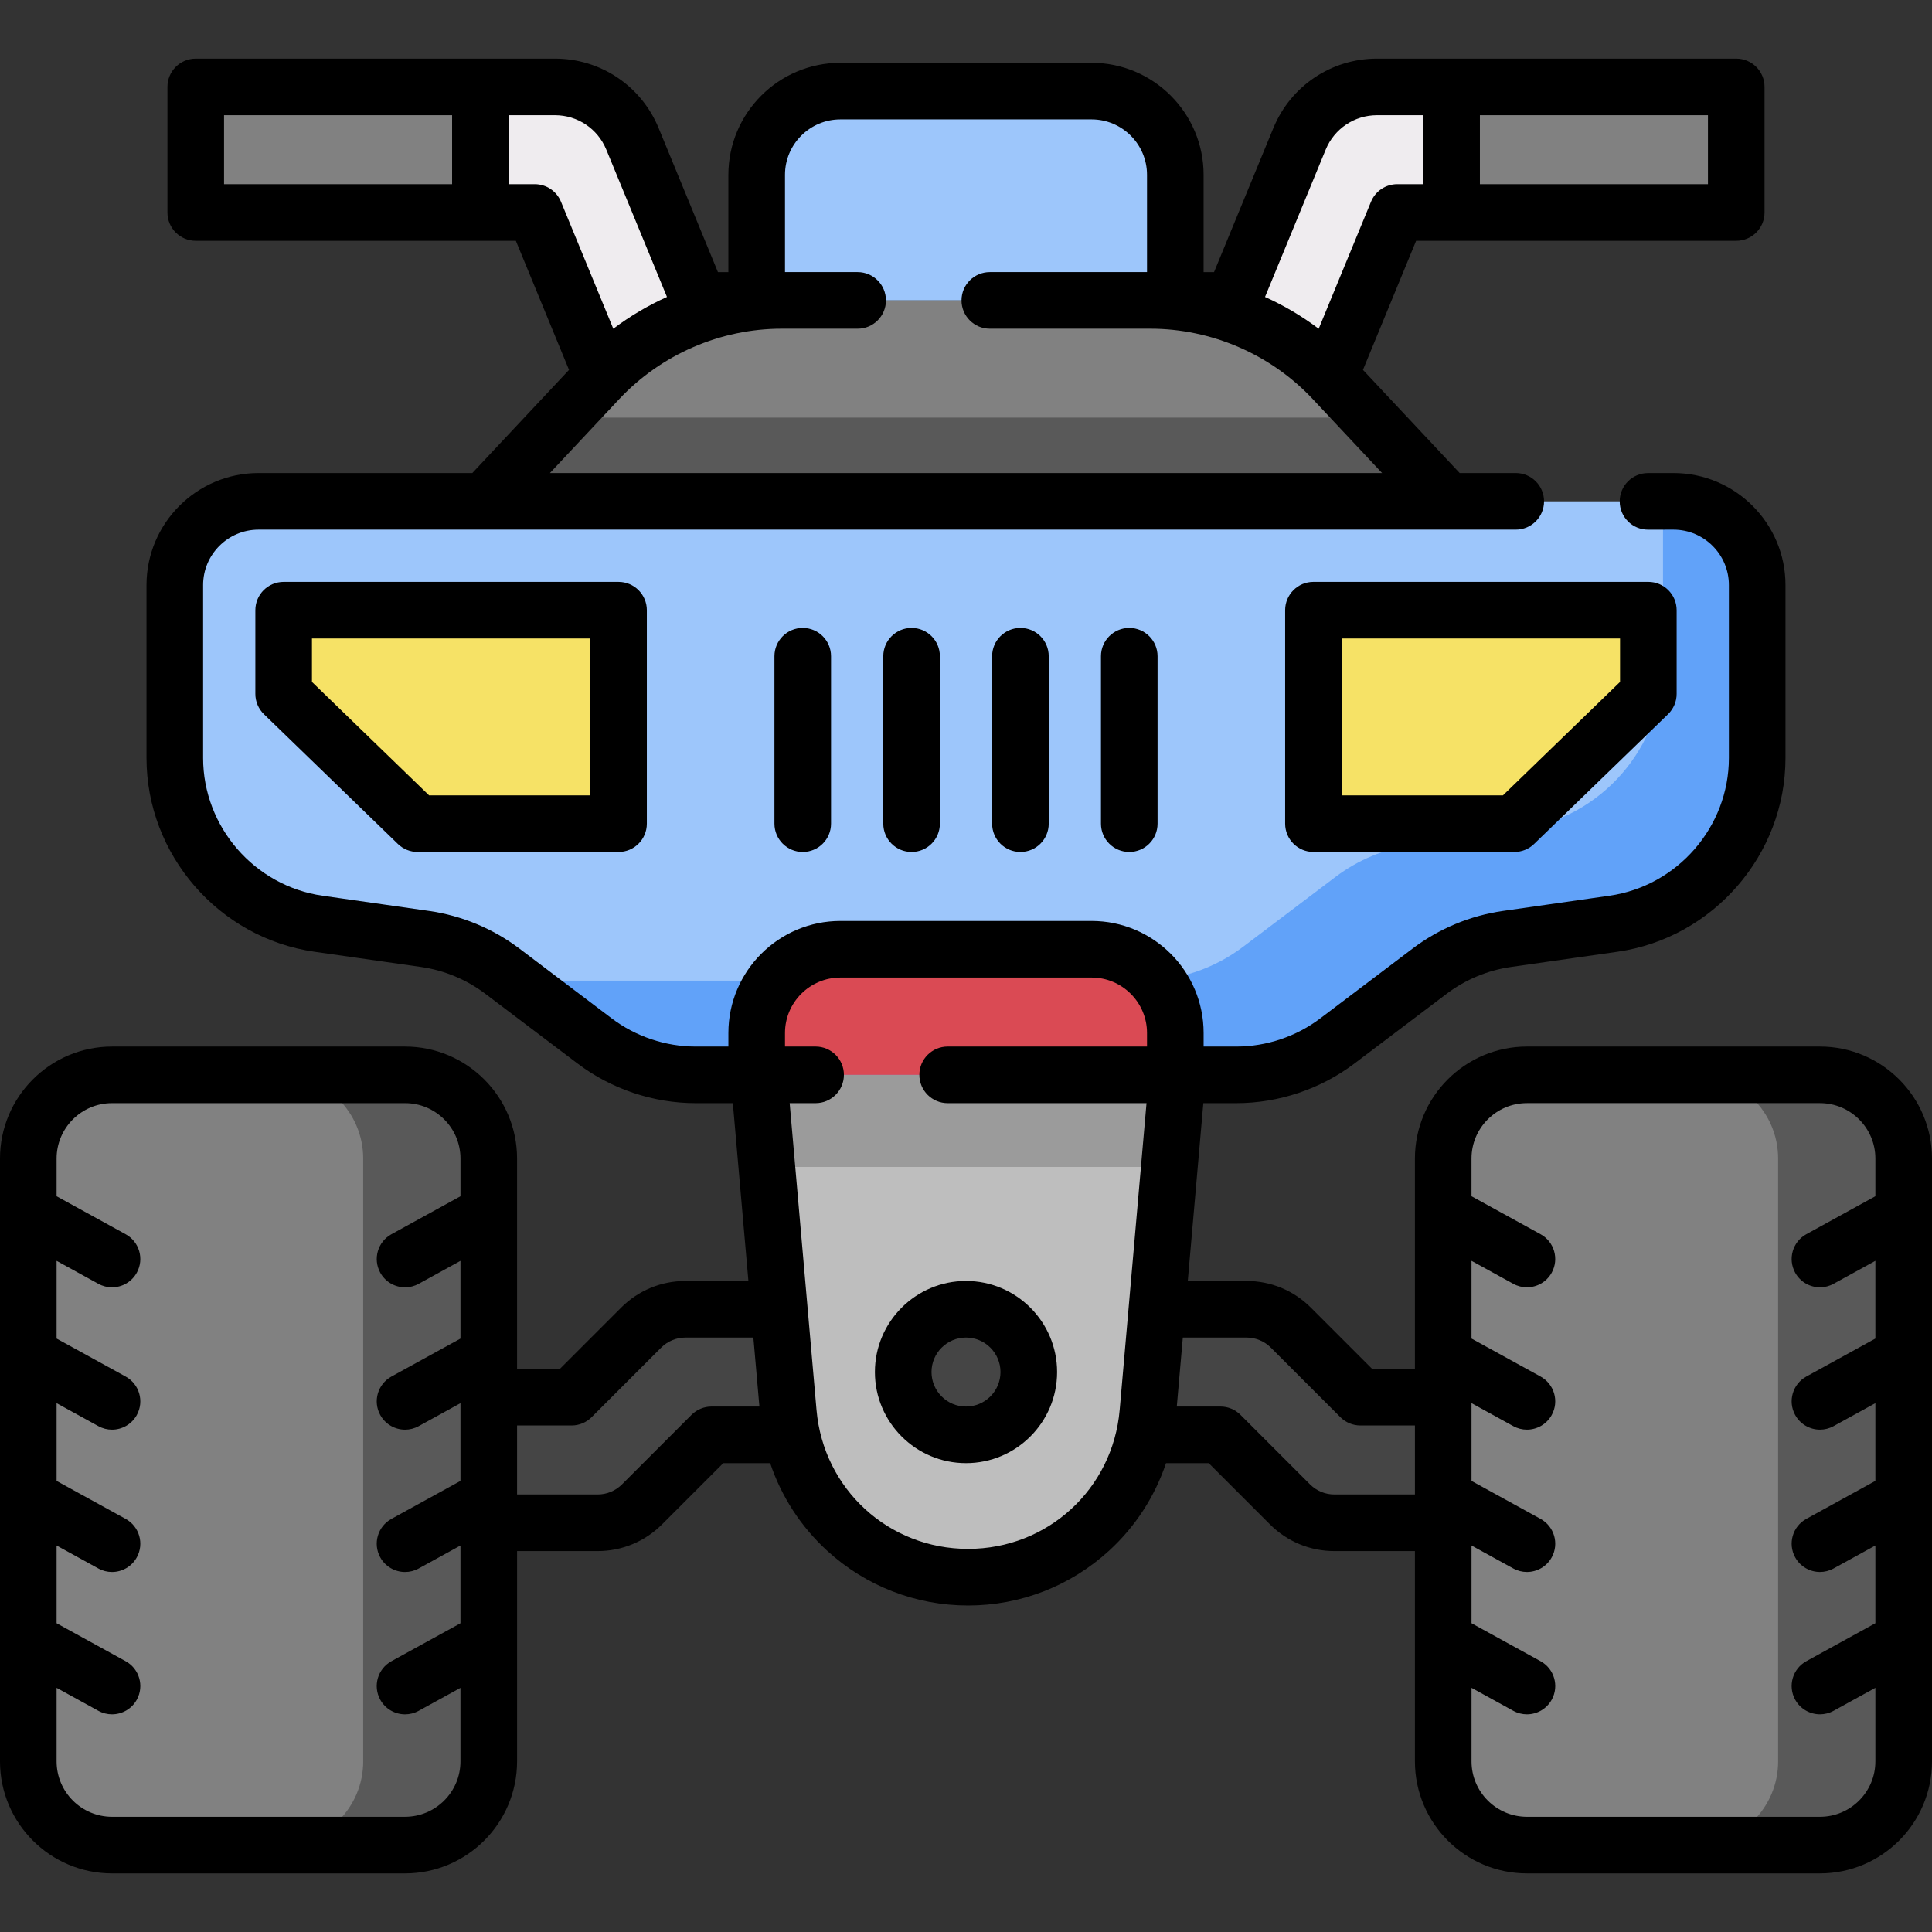 <svg id="Capa_1" enable-background="new 0 0 512 512" height="512" viewBox="0 0 512 512" width="512" xmlns="http://www.w3.org/2000/svg"><rect x="0" y="0" width="512" height="512" fill="#333333" stroke="none"/><g><g><path d="m51.875 23.031h75.438v33.281h-75.438z" fill="#818181"/></g><g><path d="m207.187 112.891s-42.156 0-42.156-.001l-23.297-56.578h-14.422v-33.281h19.768c8.991 0 17.093 5.426 20.516 13.739l17.64 42.839h21.951z" fill="#efecef"/></g><g><path d="m384.688 23.031h75.438v33.281h-75.438z" fill="#818181" transform="matrix(-1 0 0 -1 844.813 79.344)"/></g><g><path d="m304.812 112.891s42.156 0 42.156-.001l23.297-56.578h14.422v-33.281h-19.768c-8.991 0-17.093 5.426-20.516 13.739l-17.64 42.839h-21.951z" fill="#efecef"/></g><g><path d="m200.531 79.61v-33.282c0-12.254 9.934-22.188 22.188-22.188h66.563c12.254 0 22.188 9.934 22.188 22.188v33.282z" fill="#9dc6fb"/></g><g><path d="m304.819 79.61c18.398 0 35.976 7.615 48.56 21.038l30.199 32.212h-255.156l30.199-32.212c12.583-13.422 30.161-21.038 48.56-21.038z" fill="#818181"/></g><g><path d="m149.223 110.672-20.801 22.188h255.156l-20.801-22.188z" fill="#595959"/></g><g><g><path d="m382.469 403.547h-28.844c-4.413 0-8.646-1.753-11.767-4.874l-18.423-18.423h-20.841v-33.281h27.734c4.413 0 8.646 1.753 11.767 4.874l18.423 18.423h21.951z" fill="#454545"/></g><g><path d="m129.531 403.547h28.844c4.413 0 8.646-1.753 11.767-4.874l18.423-18.423h20.841v-33.281h-27.734c-4.413 0-8.646 1.753-11.767 4.874l-18.423 18.423h-21.951z" fill="#454545"/></g><g><path d="m256.555 417.969c-24.796 0-45.479-18.952-47.64-43.654l-7.829-89.472h110.938l-7.829 89.472c-2.162 24.702-22.845 43.654-47.64 43.654z" fill="#bebebe"/></g><g><path d="m309.888 309.25 2.135-24.406h-110.937l2.135 24.406z" fill="#9b9b9b"/></g><g><g><path d="m482.313 488.969h-77.656c-12.254 0-22.188-9.934-22.188-22.188v-159.75c0-12.254 9.934-22.188 22.188-22.188h77.656c12.254 0 22.188 9.934 22.188 22.188v159.75c-.001 12.255-9.935 22.188-22.188 22.188z" fill="#818181"/></g><g><path d="m482.313 284.844h-33.281c12.254 0 22.188 9.934 22.188 22.188v159.75c0 12.254-9.934 22.188-22.188 22.188h33.281c12.254 0 22.188-9.934 22.188-22.188v-159.75c-.001-12.254-9.935-22.188-22.188-22.188z" fill="#595959"/></g></g><g><g><path d="m107.344 488.969h-77.657c-12.254 0-22.188-9.934-22.188-22.188v-159.75c0-12.254 9.934-22.188 22.188-22.188h77.656c12.254 0 22.188 9.934 22.188 22.188v159.75c0 12.255-9.934 22.188-22.187 22.188z" fill="#818181"/></g><g><path d="m107.344 284.844h-33.282c12.254 0 22.188 9.934 22.188 22.188v159.75c0 12.254-9.934 22.188-22.188 22.188h33.281c12.254 0 22.188-9.934 22.188-22.188v-159.75c0-12.254-9.934-22.188-22.187-22.188z" fill="#595959"/></g></g><g><path d="m465.672 155.047v45.826c0 22.083-16.238 40.806-38.099 43.929l-28.211 4.03c-7.442 1.063-14.491 3.999-20.487 8.533l-24.467 18.5c-7.706 5.826-17.102 8.979-26.763 8.979h-143.289c-9.661 0-19.057-3.153-26.763-8.979l-24.467-18.5c-5.996-4.534-13.046-7.47-20.487-8.533l-28.211-4.03c-21.861-3.123-38.099-21.846-38.099-43.929v-45.826c0-12.254 9.934-22.188 22.188-22.188h374.969c12.252.001 22.186 9.934 22.186 22.188z" fill="#9dc6fb"/></g><g><path d="m440.711 132.86v43.053c0 22.083-16.238 40.806-38.099 43.929l-28.211 4.03c-7.442 1.063-14.491 3.999-20.488 8.533l-24.467 18.499c-7.706 5.826-17.102 8.979-26.763 8.979h-166.227l21.138 15.982c7.706 5.826 17.102 8.979 26.763 8.979h143.287c9.66 0 19.057-3.153 26.763-8.979l24.467-18.499c5.996-4.534 13.046-7.47 20.488-8.533l28.211-4.03c21.861-3.123 38.099-21.846 38.099-43.929v-45.826c0-12.254-9.934-22.188-22.188-22.188z" fill="#61a2f9"/></g><g><path d="m200.531 284.844v-11.094c0-12.254 9.934-22.188 22.188-22.188h66.563c12.254 0 22.188 9.934 22.188 22.188v11.094z" fill="#da4a54"/></g><g><g><path d="m348.078 161.703v56.579h53.25l35.5-34.391v-22.188z" fill="#f6e266"/></g></g><g><g><path d="m163.922 161.703v56.579h-53.25l-35.5-34.391v-22.188z" fill="#f6e266"/></g></g><g><circle cx="256" cy="363.61" fill="#454545" r="16.641"/></g></g><g><path d="m482.313 277.344h-77.656c-16.37 0-29.688 13.317-29.688 29.688v55.734h-11.344l-16.226-16.226c-4.559-4.56-10.622-7.071-17.07-7.071h-15.555l4.123-47.125h8.748c11.223 0 22.334-3.728 31.286-10.496l24.467-18.5c4.969-3.758 10.856-6.209 17.024-7.091l28.211-4.03c25.392-3.628 44.539-25.705 44.539-51.354v-45.826c0-16.37-13.318-29.688-29.698-29.688l-6.749.01c-4.142.006-7.495 3.369-7.489 7.511.006 4.139 3.363 7.489 7.5 7.489h.011l6.738-.01c8.099 0 14.688 6.589 14.688 14.688v45.826c0 18.232-13.611 33.926-31.66 36.504l-28.212 4.03c-8.678 1.24-16.96 4.689-23.95 9.976l-24.467 18.5c-6.363 4.812-14.261 7.461-22.239 7.461h-8.675v-3.594c0-16.37-13.318-29.688-29.688-29.688h-66.563c-16.37 0-29.688 13.317-29.688 29.688v3.594h-8.675c-7.978 0-15.876-2.649-22.239-7.461l-24.467-18.5c-6.99-5.285-15.272-8.735-23.95-9.976l-28.211-4.03c-18.049-2.578-31.66-18.271-31.66-36.504v-45.826c0-8.099 6.589-14.688 14.688-14.688h333.173c4.142 0 7.5-3.357 7.5-7.5s-3.358-7.5-7.5-7.5h-14.862l-25.627-27.335 14.091-34.215 84.833.003c4.142 0 7.5-3.357 7.5-7.5v-33.281c0-4.143-3.358-7.5-7.5-7.5l-95.205-.001c-12.068 0-22.844 7.214-27.455 18.384l-15.728 38.196h-2.768v-25.782c0-16.37-13.318-29.688-29.688-29.688h-66.563c-16.37 0-29.688 13.317-29.688 29.688v25.782h-2.768l-15.73-38.202c-4.608-11.164-15.384-18.378-27.453-18.378l-95.205.001c-4.142 0-7.5 3.357-7.5 7.5v33.281c0 4.143 3.358 7.5 7.5 7.5l84.833-.003 14.092 34.215-25.627 27.335h-56.657c-16.37 0-29.688 13.317-29.688 29.688v45.826c0 25.648 19.147 47.726 44.539 51.354l28.211 4.03c6.169.882 12.056 3.333 17.025 7.091l24.467 18.5c8.952 6.769 20.063 10.496 31.286 10.496h9.857l4.124 47.125h-16.665c-6.449 0-12.511 2.512-17.07 7.07l-16.227 16.227h-11.344v-55.734c0-16.37-13.318-29.688-29.688-29.688h-77.655c-16.37 0-29.687 13.318-29.687 29.688v159.75c0 16.37 13.317 29.688 29.687 29.688h77.656c16.37 0 29.688-13.317 29.688-29.688v-55.734h21.344c6.449 0 12.511-2.512 17.07-7.07l16.227-16.227h12.434c2.952 8.812 8.097 16.791 15.075 23.185 10.229 9.372 23.502 14.534 37.375 14.534s27.147-5.162 37.375-14.534c6.978-6.394 12.123-14.372 15.075-23.185h11.324l16.226 16.226c4.559 4.56 10.622 7.071 17.07 7.071h21.344v55.734c0 16.37 13.318 29.688 29.688 29.688h77.656c16.37 0 29.687-13.317 29.687-29.688v-159.75c-.001-16.37-13.319-29.688-29.688-29.688zm-29.688-228.531h-60.435v-18.282h60.435zm-101.292-9.182c2.282-5.528 7.616-9.101 13.587-9.101h12.268v18.28h-6.918c-3.039 0-5.777 1.834-6.935 4.644l-13.866 33.667c-4.423-3.335-9.196-6.158-14.222-8.424zm-291.958-9.1h60.435v18.281h-60.435zm82.355 18.279h-6.917v-18.28h12.268c5.972 0 11.305 3.572 13.585 9.095l16.088 39.071c-5.026 2.266-9.799 5.089-14.222 8.424l-13.866-33.667c-1.159-2.809-3.897-4.643-6.936-4.643zm22.363 56.968c11.122-11.864 26.827-18.668 43.088-18.668h20.105c4.142 0 7.5-3.357 7.5-7.5s-3.358-7.5-7.5-7.5h-19.254v-25.782c0-8.099 6.589-14.688 14.688-14.688h66.563c8.099 0 14.688 6.589 14.688 14.688v25.782h-41.661c-4.142 0-7.5 3.357-7.5 7.5s3.358 7.5 7.5 7.5h42.51c16.261 0 31.966 6.804 43.088 18.668l18.358 19.582h-220.532zm-56.75 375.691h-77.656c-8.099 0-14.687-6.589-14.687-14.688v-19.488l11.073 6.09c1.146.631 2.385.93 3.607.93 2.646 0 5.213-1.403 6.579-3.887 1.996-3.629.672-8.189-2.958-10.186l-18.301-10.064v-20.6l11.073 6.09c1.146.631 2.385.93 3.607.93 2.646 0 5.213-1.403 6.579-3.887 1.996-3.629.672-8.189-2.958-10.186l-18.301-10.066v-20.6l11.073 6.09c1.146.631 2.385.93 3.607.93 2.646 0 5.213-1.403 6.579-3.887 1.996-3.629.672-8.189-2.958-10.186l-18.301-10.066v-20.6l11.073 6.09c1.146.631 2.385.93 3.607.93 2.646 0 5.213-1.403 6.579-3.887 1.996-3.629.672-8.189-2.958-10.186l-18.301-10.065v-9.988c0-8.099 6.588-14.688 14.687-14.688h77.656c8.099 0 14.688 6.589 14.688 14.688v9.988l-18.302 10.066c-3.629 1.996-4.954 6.557-2.958 10.186 1.366 2.483 3.932 3.887 6.579 3.887 1.222 0 2.461-.299 3.607-.93l11.073-6.09v20.601l-18.302 10.066c-3.629 1.996-4.954 6.557-2.958 10.186 1.366 2.483 3.932 3.887 6.579 3.887 1.222 0 2.461-.299 3.607-.93l11.073-6.09v20.601l-18.302 10.066c-3.629 1.996-4.954 6.557-2.958 10.186 1.366 2.483 3.932 3.887 6.579 3.887 1.222 0 2.461-.299 3.607-.93l11.073-6.09v20.601l-18.302 10.066c-3.629 1.996-4.954 6.557-2.958 10.186 1.366 2.483 3.932 3.887 6.579 3.887 1.222 0 2.461-.299 3.607-.93l11.073-6.09v19.488c.004 8.094-6.585 14.682-14.684 14.682zm81.222-108.718c-1.989 0-3.896.79-5.303 2.196l-18.424 18.424c-1.726 1.726-4.021 2.677-6.463 2.677h-21.344v-18.281h14.451c1.989 0 3.896-.79 5.303-2.196l18.424-18.424c1.726-1.726 4.021-2.677 6.463-2.677h17.978l1.6 18.281zm67.99 37.718c-21.064 0-38.333-15.823-40.169-36.807l-7.115-81.318h6.872c4.142 0 7.5-3.357 7.5-7.5s-3.358-7.5-7.5-7.5h-8.112v-3.594c0-8.099 6.589-14.688 14.688-14.688h66.563c8.099 0 14.688 6.589 14.688 14.688v3.594h-52.831c-4.142 0-7.5 3.357-7.5 7.5s3.358 7.5 7.5 7.5h52.7l-7.115 81.317c-1.837 20.985-19.106 36.808-40.169 36.808zm97.07-14.422c-2.442 0-4.737-.951-6.463-2.678l-18.423-18.423c-1.407-1.406-3.314-2.196-5.303-2.196h-11.574l1.6-18.281h16.868c2.442 0 4.737.951 6.463 2.678l18.423 18.423c1.407 1.406 3.314 2.196 5.303 2.196h14.451v18.281zm128.688 85.422h-77.656c-8.099 0-14.688-6.589-14.688-14.688v-19.488l11.073 6.09c1.146.631 2.385.93 3.607.93 2.646 0 5.213-1.403 6.579-3.887 1.996-3.629.672-8.189-2.958-10.186l-18.302-10.066v-20.601l11.073 6.09c1.146.631 2.385.93 3.607.93 2.646 0 5.213-1.403 6.579-3.887 1.996-3.629.672-8.189-2.958-10.186l-18.302-10.066v-20.601l11.073 6.09c1.146.631 2.385.93 3.607.93 2.646 0 5.213-1.403 6.579-3.887 1.996-3.629.672-8.189-2.958-10.186l-18.302-10.066v-20.601l11.073 6.09c1.146.631 2.385.93 3.607.93 2.646 0 5.213-1.403 6.579-3.887 1.996-3.629.672-8.189-2.958-10.186l-18.302-10.066v-9.988c0-8.099 6.589-14.688 14.688-14.688h77.656c8.099 0 14.687 6.589 14.687 14.688v9.988l-18.301 10.066c-3.629 1.996-4.954 6.557-2.958 10.186 1.366 2.483 3.932 3.887 6.579 3.887 1.222 0 2.461-.299 3.607-.93l11.073-6.09v20.6l-18.301 10.066c-3.629 1.996-4.954 6.557-2.958 10.186 1.366 2.483 3.932 3.887 6.579 3.887 1.222 0 2.461-.299 3.607-.93l11.073-6.09v20.6l-18.301 10.066c-3.629 1.996-4.954 6.557-2.958 10.186 1.366 2.483 3.932 3.887 6.579 3.887 1.222 0 2.461-.299 3.607-.93l11.073-6.09v20.6l-18.301 10.066c-3.629 1.996-4.954 6.557-2.958 10.186 1.366 2.483 3.932 3.887 6.579 3.887 1.222 0 2.461-.299 3.607-.93l11.073-6.09v19.488c.004 8.103-6.585 14.691-14.683 14.691z"/><path d="m340.578 161.703v56.578c0 4.143 3.358 7.5 7.5 7.5h53.25c1.948 0 3.819-.758 5.218-2.113l35.5-34.391c1.458-1.413 2.282-3.356 2.282-5.387v-22.188c0-4.143-3.358-7.5-7.5-7.5h-88.75c-4.142.001-7.5 3.359-7.5 7.501zm15 7.5h73.75v11.511l-31.037 30.067h-42.713z"/><path d="m75.172 154.203c-4.142 0-7.5 3.357-7.5 7.5v22.188c0 2.03.823 3.974 2.282 5.387l35.5 34.391c1.399 1.355 3.271 2.113 5.218 2.113h53.25c4.142 0 7.5-3.357 7.5-7.5v-56.578c0-4.143-3.358-7.5-7.5-7.5h-88.75zm81.25 56.579h-42.713l-31.037-30.067v-11.511h73.75z"/><path d="m234.078 173.907v44.375c0 4.143 3.358 7.5 7.5 7.5s7.5-3.357 7.5-7.5v-44.375c0-4.143-3.358-7.5-7.5-7.5s-7.5 3.357-7.5 7.5z"/><path d="m262.922 173.907v44.375c0 4.143 3.358 7.5 7.5 7.5s7.5-3.357 7.5-7.5v-44.375c0-4.143-3.358-7.5-7.5-7.5s-7.5 3.357-7.5 7.5z"/><path d="m291.766 173.907v44.375c0 4.143 3.358 7.5 7.5 7.5s7.5-3.357 7.5-7.5v-44.375c0-4.143-3.358-7.5-7.5-7.5s-7.5 3.357-7.5 7.5z"/><path d="m205.234 173.907v44.375c0 4.143 3.358 7.5 7.5 7.5s7.5-3.357 7.5-7.5v-44.375c0-4.143-3.358-7.5-7.5-7.5s-7.5 3.357-7.5 7.5z"/><path d="m256 339.469c-13.311 0-24.141 10.829-24.141 24.141s10.83 24.141 24.141 24.141 24.141-10.829 24.141-24.141-10.83-24.141-24.141-24.141zm0 33.282c-5.04 0-9.141-4.101-9.141-9.141s4.101-9.141 9.141-9.141 9.141 4.101 9.141 9.141-4.101 9.141-9.141 9.141z"/></g></g></svg>